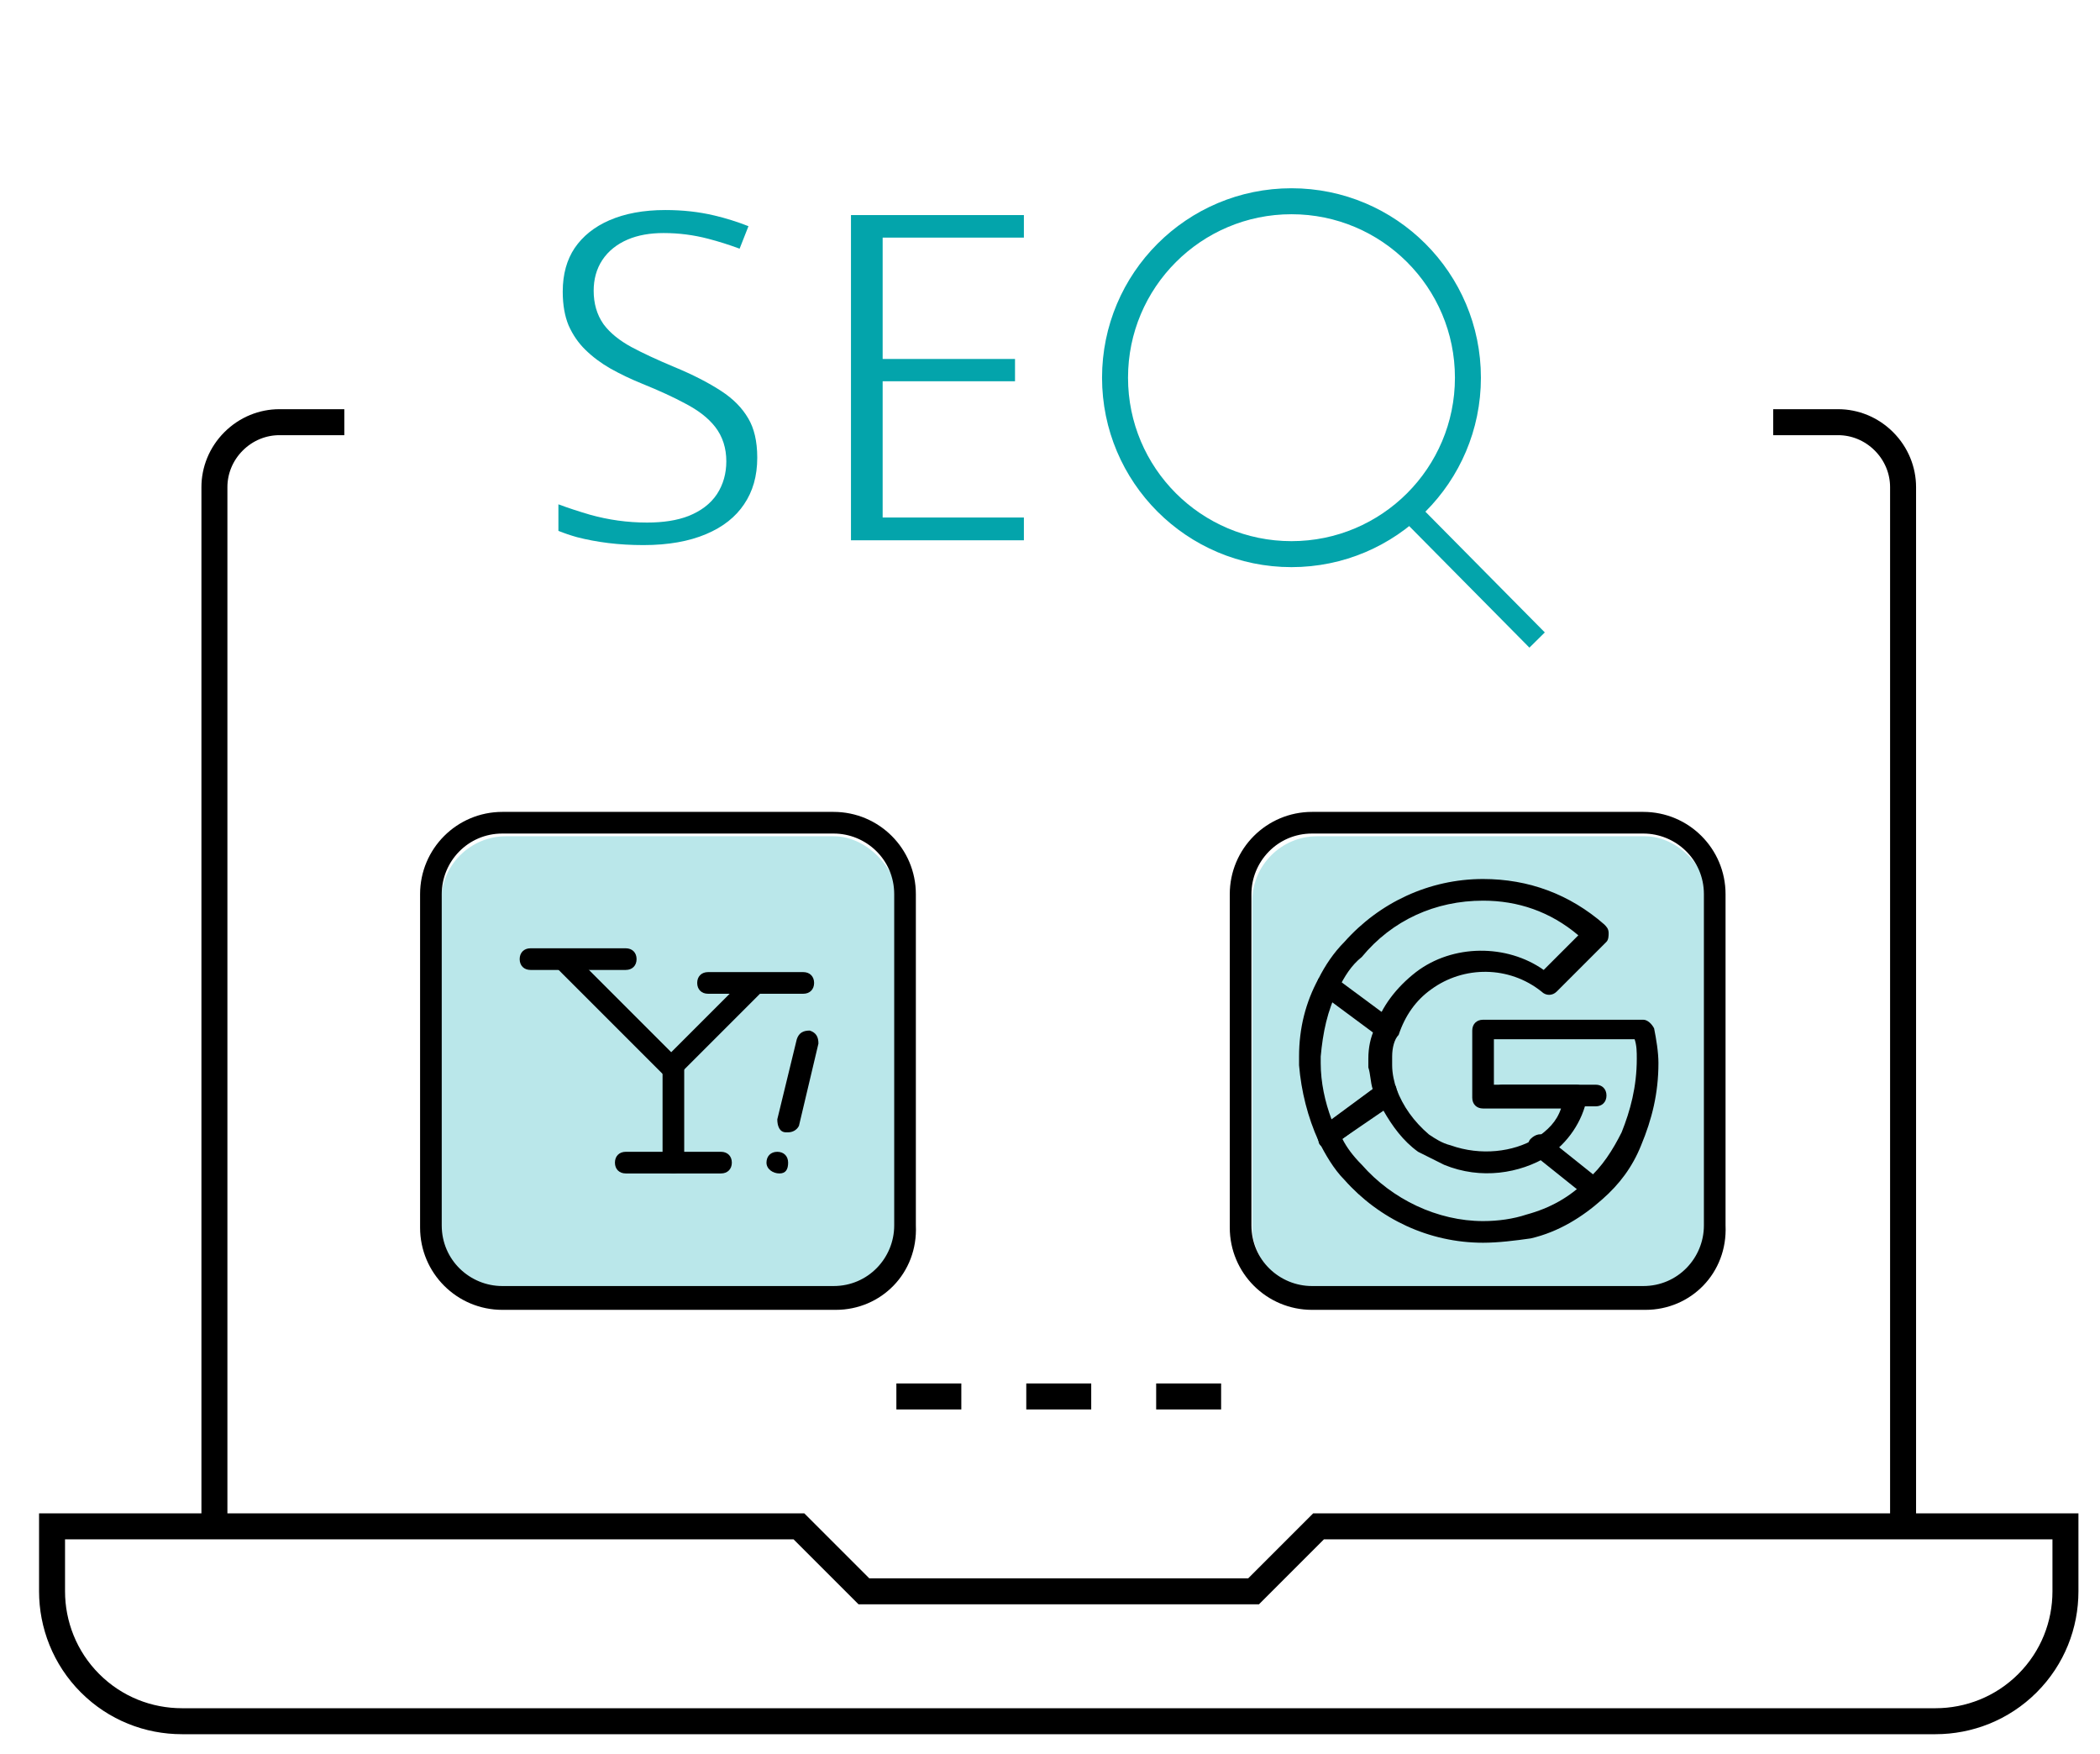 <svg width="97" height="81" viewBox="0 0 97 81" fill="none" xmlns="http://www.w3.org/2000/svg">
<g clip-path="url(#clip0_1612_35)">
<path d="M53.404 64.5H56.404" stroke="black" stroke-width="1.2" stroke-miterlimit="10"/>
<path d="M47.404 64.5H50.404" stroke="black" stroke-width="1.2" stroke-miterlimit="10"/>
<path d="M41.404 64.5H44.404" stroke="black" stroke-width="1.2" stroke-miterlimit="10"/>
<path d="M60.904 70.5L57.904 73.5H39.904L36.904 70.5H2.404V73.5C2.404 75.03 2.989 76.575 4.159 77.745C5.329 78.915 6.859 79.5 8.404 79.5H89.404C90.934 79.5 92.479 78.915 93.649 77.745C94.819 76.575 95.404 75.045 95.404 73.5V70.5H60.904Z" stroke="black" stroke-width="1.2" stroke-miterlimit="10"/>
<path d="M15.904 19.5H12.904C12.139 19.5 11.374 19.8 10.789 20.385C10.204 20.97 9.904 21.735 9.904 22.5V70.5" stroke="black" stroke-width="1.2" stroke-miterlimit="10"/>
<path d="M81.904 19.5H84.904C85.669 19.5 86.434 19.8 87.019 20.385C87.604 20.97 87.904 21.735 87.904 22.5V70.5" stroke="black" stroke-width="1.2" stroke-miterlimit="10"/>
<path fill-rule="evenodd" clip-rule="evenodd" d="M40.77 23.903H47.294V24.955H39.307V9.934H47.294V10.975H40.77V16.58H46.884V17.61H40.77V23.903Z" fill="#03A4AB"/>
<path fill-rule="evenodd" clip-rule="evenodd" d="M34.372 23.287L34.37 23.291C33.978 23.875 33.404 24.338 32.616 24.669L32.615 24.67C31.833 25.001 30.874 25.177 29.72 25.177C29.151 25.177 28.609 25.145 28.096 25.082C27.582 25.018 27.099 24.927 26.648 24.81C26.342 24.724 26.057 24.627 25.793 24.52V23.294C26.246 23.462 26.726 23.62 27.233 23.768L27.238 23.77C28.105 24.014 28.988 24.136 29.886 24.136C30.62 24.136 31.271 24.042 31.815 23.828L31.819 23.826C32.363 23.607 32.812 23.281 33.115 22.826L33.118 22.821C33.411 22.372 33.549 21.86 33.549 21.306C33.549 20.711 33.386 20.17 33.034 19.717C32.706 19.295 32.237 18.944 31.666 18.646C31.123 18.351 30.451 18.043 29.657 17.721L29.655 17.72C29.147 17.515 28.66 17.282 28.195 17.022C27.758 16.773 27.371 16.482 27.033 16.151C26.714 15.837 26.458 15.467 26.265 15.033C26.09 14.612 25.993 14.097 25.993 13.472C25.993 12.654 26.186 11.992 26.544 11.456C26.918 10.91 27.445 10.48 28.15 10.173C28.866 9.864 29.721 9.701 30.73 9.701C31.538 9.701 32.29 9.785 32.987 9.951L32.989 9.951C33.524 10.077 34.051 10.242 34.572 10.447L34.163 11.486C33.671 11.304 33.187 11.151 32.712 11.028C32.04 10.852 31.353 10.764 30.652 10.764C30.032 10.764 29.469 10.858 28.982 11.069C28.499 11.278 28.103 11.588 27.823 12.008L27.821 12.011C27.547 12.427 27.422 12.908 27.422 13.428C27.422 14.001 27.562 14.527 27.876 14.972L27.88 14.978L27.885 14.985C28.19 15.394 28.631 15.737 29.166 16.03L29.169 16.031C29.688 16.31 30.343 16.614 31.13 16.944L31.133 16.945C32.003 17.305 32.726 17.676 33.308 18.057L33.311 18.059C33.871 18.422 34.282 18.845 34.561 19.323L34.563 19.326C34.827 19.771 34.978 20.364 34.978 21.139C34.978 21.998 34.768 22.705 34.372 23.287Z" fill="#03A4AB"/>
<g clip-path="url(#clip1_1612_35)">
<rect x="20.375" y="38.625" width="21.125" height="21.125" rx="3" fill="#BAE7EA"/>
<path d="M38.604 60.5H23.204C21.104 60.5 19.404 58.8 19.404 56.7V41.3C19.404 39.2 21.104 37.5 23.204 37.5H38.504C40.604 37.5 42.304 39.2 42.304 41.3V56.6C42.404 58.8 40.704 60.5 38.604 60.5ZM23.204 38.5C21.604 38.5 20.404 39.8 20.404 41.3V56.6C20.404 58.2 21.704 59.4 23.204 59.4H38.504C40.104 59.4 41.304 58.1 41.304 56.6V41.3C41.304 39.7 40.004 38.5 38.504 38.5H23.204Z" fill="black"/>
<path d="M31.104 49.8C31.004 49.8 30.804 49.7 30.704 49.7L25.704 44.7C25.504 44.5 25.504 44.2 25.704 44C25.904 43.8 26.204 43.8 26.404 44L31.004 48.6L34.504 45.1C34.704 44.9 35.004 44.9 35.204 45.1C35.404 45.3 35.404 45.6 35.204 45.8L31.404 49.6C31.304 49.7 31.204 49.8 31.104 49.8Z" fill="black"/>
<path d="M28.904 44.8H24.504C24.204 44.8 24.004 44.6 24.004 44.3C24.004 44 24.204 43.8 24.504 43.8H28.904C29.204 43.8 29.404 44 29.404 44.3C29.404 44.6 29.204 44.8 28.904 44.8Z" fill="black"/>
<path d="M37.104 45.9H32.704C32.404 45.9 32.204 45.7 32.204 45.4C32.204 45.1 32.404 44.9 32.704 44.9H37.104C37.404 44.9 37.604 45.1 37.604 45.4C37.604 45.7 37.404 45.9 37.104 45.9Z" fill="black"/>
<path d="M33.304 54.2H28.904C28.604 54.2 28.404 54 28.404 53.7C28.404 53.4 28.604 53.2 28.904 53.2H33.304C33.604 53.2 33.804 53.4 33.804 53.7C33.804 54 33.604 54.2 33.304 54.2Z" fill="black"/>
<path d="M31.104 54.2C30.804 54.2 30.604 54 30.604 53.7V49.3C30.604 49 30.804 48.8 31.104 48.8C31.404 48.8 31.604 49 31.604 49.3V53.7C31.604 54 31.404 54.2 31.104 54.2Z" fill="black"/>
<path d="M36.404 52.3H36.304C36.004 52.3 35.904 52 35.904 51.7L36.804 48C36.904 47.7 37.104 47.6 37.404 47.6C37.704 47.7 37.804 47.9 37.804 48.2L36.904 52C36.804 52.2 36.604 52.3 36.404 52.3Z" fill="black"/>
<path d="M36.004 54.2C35.704 54.2 35.404 54 35.404 53.7C35.404 53.4 35.604 53.2 35.904 53.2C36.204 53.2 36.404 53.4 36.404 53.7C36.404 54 36.304 54.2 36.004 54.2Z" fill="black"/>
</g>
<g clip-path="url(#clip2_1612_35)">
<rect x="57.842" y="38.625" width="21.125" height="21.125" rx="3" fill="#BAE7EA"/>
<path d="M76.004 60.5H60.604C58.504 60.5 56.804 58.8 56.804 56.7V41.3C56.804 39.2 58.504 37.5 60.604 37.5H75.904C78.004 37.5 79.704 39.2 79.704 41.3V56.6C79.804 58.8 78.104 60.5 76.004 60.5ZM60.604 38.5C59.004 38.5 57.804 39.8 57.804 41.3V56.6C57.804 58.2 59.104 59.4 60.604 59.4H75.904C77.504 59.4 78.704 58.1 78.704 56.6V41.3C78.704 39.7 77.404 38.5 75.904 38.5H60.604Z" fill="black"/>
<path d="M61.304 53H61.204C61.104 53 60.904 52.9 60.904 52.7C60.404 51.6 60.104 50.4 60.004 49.2V49V48.8C60.004 47.5 60.304 46.3 60.904 45.2C61.204 44.6 61.604 44 62.104 43.5C63.704 41.7 66.004 40.6 68.504 40.6C70.604 40.6 72.504 41.3 74.104 42.7C74.204 42.8 74.304 42.9 74.304 43.1C74.304 43.2 74.304 43.4 74.204 43.5L71.904 45.8C71.704 46 71.404 46 71.204 45.8C69.704 44.6 67.604 44.6 66.104 45.7C65.404 46.2 64.904 46.9 64.604 47.8C64.404 48 64.304 48.4 64.304 48.8V49V49.2C64.304 49.6 64.404 50 64.504 50.3C64.604 50.5 64.504 50.7 64.304 50.9L61.604 52.9C61.604 53 61.404 53 61.304 53ZM68.504 41.6C66.304 41.6 64.304 42.5 62.904 44.2C62.404 44.6 62.104 45.1 61.804 45.7C61.304 46.7 61.104 47.7 61.004 48.8V49V49.1C61.004 50 61.204 50.9 61.504 51.7L63.404 50.3C63.304 50 63.304 49.6 63.204 49.3C63.204 49.2 63.204 49.1 63.204 49.1C63.204 49 63.204 49 63.204 48.9C63.204 48.4 63.304 47.9 63.504 47.5C63.804 46.5 64.504 45.6 65.404 44.9C67.104 43.6 69.604 43.6 71.304 44.8L72.904 43.2C71.604 42.1 70.104 41.6 68.504 41.6Z" fill="black"/>
<path d="M68.504 57.4C66.004 57.4 63.704 56.3 62.104 54.5C61.604 54 61.204 53.3 60.904 52.7C60.804 52.5 60.904 52.2 61.004 52.1L63.704 50.1C63.804 50 64.004 49.9 64.204 50C64.404 50 64.504 50.2 64.504 50.3C64.804 51.1 65.304 51.8 66.004 52.4C66.304 52.6 66.604 52.8 67.004 52.9C68.404 53.4 69.904 53.2 70.904 52.6C71.504 52.2 71.904 51.8 72.104 51.2H68.504C68.204 51.2 68.004 51 68.004 50.7V47.6C68.004 47.3 68.204 47.1 68.504 47.1H75.904C76.104 47.1 76.304 47.3 76.404 47.5C76.504 48 76.604 48.6 76.604 49.1C76.604 50.5 76.304 51.7 75.804 52.9C75.404 53.9 74.804 54.7 74.004 55.4C73.104 56.2 72.004 56.9 70.704 57.2C70.004 57.3 69.204 57.4 68.504 57.4ZM62.004 52.6C62.204 53 62.504 53.4 62.904 53.8C64.304 55.4 66.404 56.4 68.504 56.4C69.204 56.4 69.904 56.3 70.504 56.1C71.604 55.8 72.504 55.3 73.304 54.5C74.004 53.9 74.504 53.1 74.904 52.3C75.304 51.3 75.604 50.2 75.604 48.9C75.604 48.6 75.604 48.3 75.504 48H69.004V50.1H72.804C73.004 50.1 73.104 50.2 73.204 50.3C73.304 50.4 73.304 50.6 73.304 50.7C73.104 51.8 72.404 52.8 71.504 53.4C70.204 54.2 68.404 54.5 66.704 53.8C66.304 53.6 65.904 53.4 65.504 53.2C64.804 52.7 64.304 52 63.904 51.3L62.004 52.6Z" fill="black"/>
<path d="M64.004 48C63.904 48 63.804 48 63.704 47.9L61.004 45.9C60.804 45.7 60.804 45.4 60.904 45.2C61.104 45 61.404 44.9 61.604 45.1L64.304 47.1C64.504 47.3 64.604 47.6 64.404 47.8C64.304 48 64.204 48 64.004 48Z" fill="black"/>
<path d="M73.604 55.4C73.504 55.4 73.404 55.4 73.304 55.3L70.804 53.3C70.604 53.1 70.504 52.8 70.704 52.6C70.904 52.4 71.204 52.3 71.404 52.5L73.904 54.5C74.104 54.7 74.204 55 74.004 55.2C73.904 55.4 73.804 55.4 73.604 55.4Z" fill="black"/>
<path d="M73.704 51.1H69.404C69.104 51.1 68.904 50.9 68.904 50.6C68.904 50.3 69.104 50.1 69.404 50.1H73.704C74.004 50.1 74.204 50.3 74.204 50.6C74.204 50.9 74.004 51.1 73.704 51.1Z" fill="black"/>
</g>
<circle cx="59.654" cy="17.445" r="8.15" stroke="#03A4AB" stroke-width="1.2"/>
<path d="M65.375 23.875L71 29.562" stroke="#03A4AB"/>
</g>
<defs>
<clipPath id="clip0_1612_35">
<rect width="96" height="81" fill="white" transform="translate(0.904)"/>
</clipPath>
<clipPath id="clip1_1612_35">
<rect width="24" height="24" fill="white" transform="translate(18.904 37)"/>
</clipPath>
<clipPath id="clip2_1612_35">
<rect width="24" height="24" fill="white" transform="translate(56.404 37)"/>
</clipPath>
</defs>
</svg>
